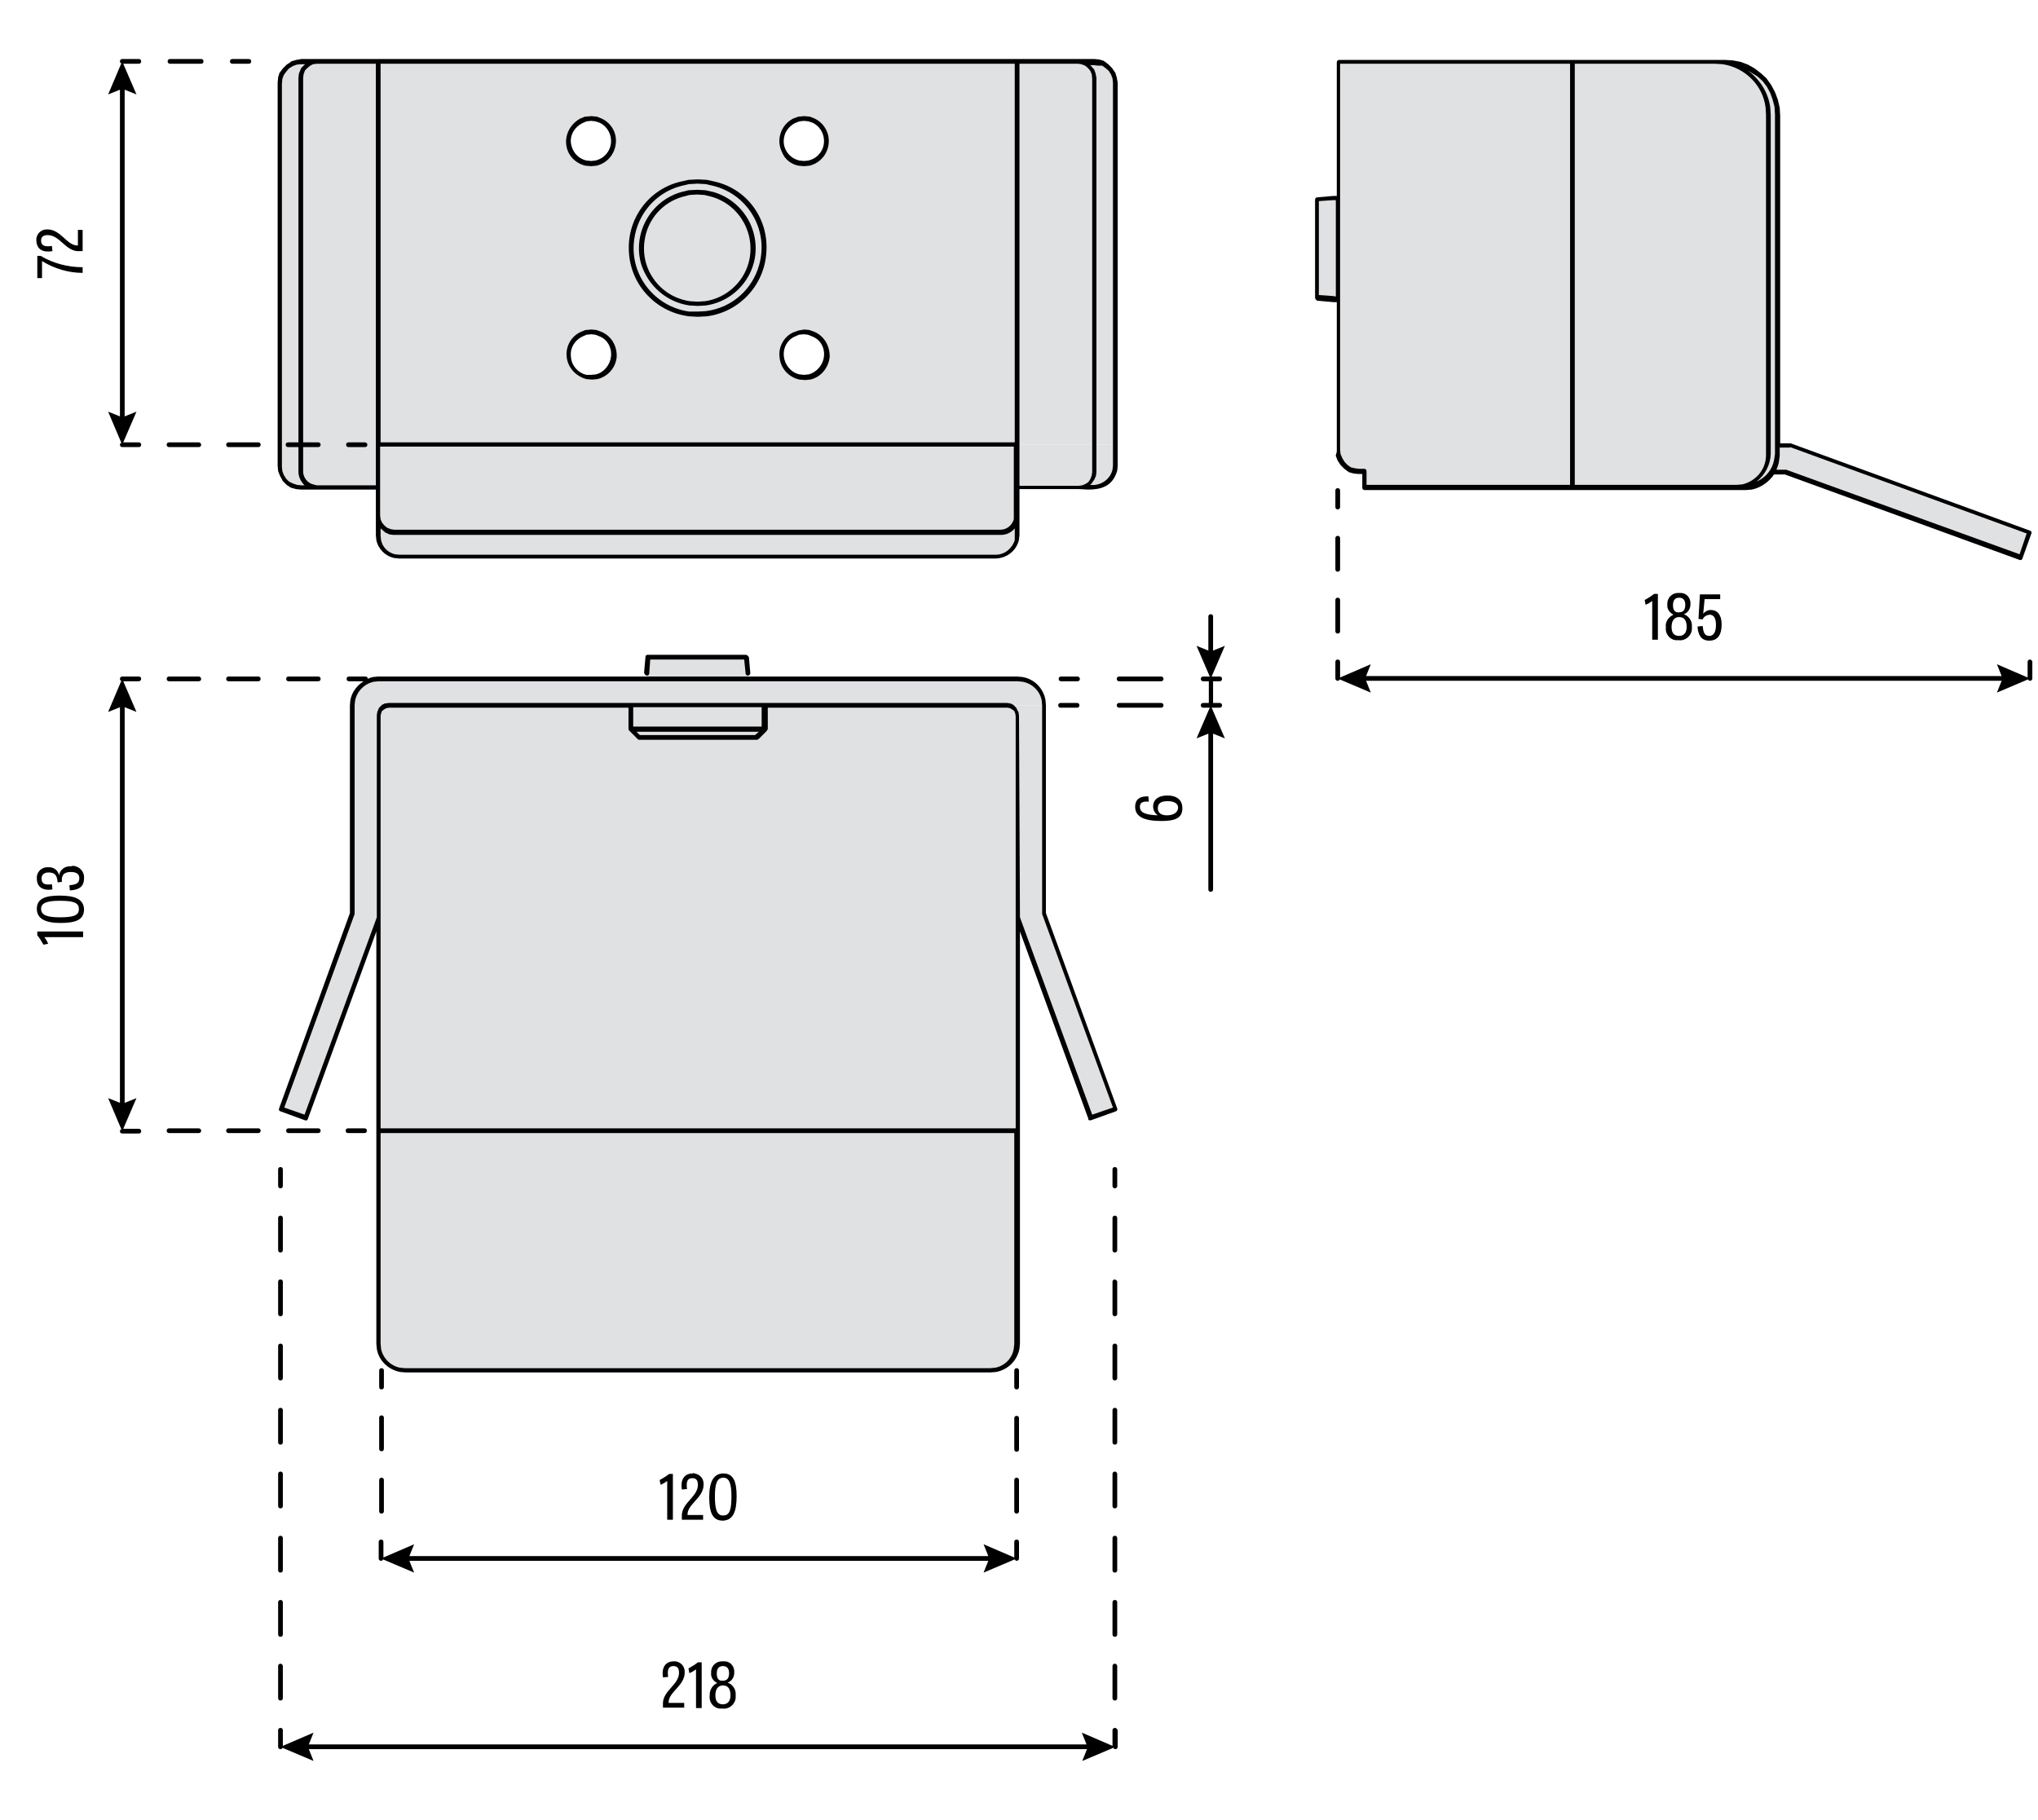 <?xml version="1.0" encoding="UTF-8"?> <!-- Generator: Adobe Illustrator 23.1.1, SVG Export Plug-In . SVG Version: 6.00 Build 0) --> <svg xmlns="http://www.w3.org/2000/svg" xmlns:xlink="http://www.w3.org/1999/xlink" id="Layer_1" x="0px" y="0px" viewBox="0 0 431.6 385.5" style="enable-background:new 0 0 431.6 385.5;" xml:space="preserve"> <style type="text/css"> .st0{clip-path:url(#SVGID_2_);} .st1{fill:#E0E1E3;} .st2{clip-path:url(#SVGID_4_);} </style> <title>DIMS</title> <g> <defs> <rect id="SVGID_1_" x="59.2" y="13" width="370.6" height="277.2"></rect> </defs> <clipPath id="SVGID_2_"> <use xlink:href="#SVGID_1_" style="overflow:visible;"></use> </clipPath> <g class="st0"> <polyline class="st1" points="429.9,112.7 428,118 378.2,99.9 375.5,99.9 375.5,99.9 376,99 376.3,97.8 376.5,96.5 376.5,94.2 379.2,94.2 "></polyline> </g> </g> <path class="st1" d="M376.5,94.2v2.3c0,3.7-3.1,6.8-6.8,6.8h-1.9l1.4-0.1l1.2-0.4l1.2-0.6l1-0.8l0.8-1L374,99l0.4-1.2l0.1-1.4V24.4 l-0.1-1.6l-0.3-1.6c-1.1-3.7-4-6.5-7.6-7.6l-1.6-0.3l-1.6-0.1h1.9c5.6,0,10.4,4.1,11.2,9.7l0.1,1.6"></path> <g> <defs> <rect id="SVGID_3_" x="59.2" y="13" width="370.6" height="277.2"></rect> </defs> <clipPath id="SVGID_4_"> <use xlink:href="#SVGID_3_" style="overflow:visible;"></use> </clipPath> <g class="st2"> <path class="st1" d="M374.5,24.4v72.1c0,3.7-3.1,6.8-6.8,6.8H333V13h30.2c5,0,9.4,3.3,10.9,8.1l0.3,1.6"></path> </g> </g> <polyline class="st1" points="333.1,13 333.1,103.2 289,103.2 289,99.9 287.8,99.9 286.8,99.8 285.9,99.4 285,98.8 284.3,98.1 283.8,97.3 283.4,96.3 283.4,95.4 283.4,13 "></polyline> <polyline class="st1" points="283.4,41.8 283.4,63.2 282.2,63.2 278.8,62.9 278.8,42.1 282.2,41.8 "></polyline> <path class="st1" d="M236.2,94.2v4.5c0,2.5-2,4.5-4.5,4.5h-3.4l0.8-0.1c1.5-0.3,2.6-1.7,2.5-3.2v-5.7"></path> <path class="st1" d="M236.2,17.6v76.6h-4.5V16.5c0-1.5-1-2.9-2.5-3.3l-0.8-0.1h3.4c1.7,0,3.3,1,4.1,2.6l0.3,1"></path> <polyline class="st1" points="221,193.5 236.1,234.9 230.8,236.8 215.3,194.5 215.3,151.7 215.3,150.9 215,150.3 214.4,149.8 213.8,149.5 213.1,149.4 221,149.4 "></polyline> <path class="st1" d="M231.7,94.2v5.7c0,1.8-1.4,3.3-3.3,3.4c0,0-0.1,0-0.1,0h-13v-9.1"></path> <polyline class="st1" points="231.7,16.5 231.7,94.2 215.3,94.2 215.3,13 228.3,13 229.2,13.2 230,13.5 230.7,14.1 231.3,14.7 231.6,15.6 "></polyline> <path class="st1" d="M220.9,148.3l0.1,1.1H82.4l-0.7,0.1l-0.6,0.3l-0.5,0.5l-0.3,0.6l-0.1,0.7v42.8l-15.5,42.3l-5.2-1.9l15.1-41.5 v-44.1l0.1-1.1c0.4-2.2,2.2-4,4.5-4.4l1.1-0.1h135.3l1.1,0.1l1.1,0.3l1,0.5l0.8,0.6l0.7,0.9l0.5,1"></path> <path class="st1" d="M215.3,266v18.6l-0.1,1.1c-0.5,2.7-2.9,4.6-5.6,4.5h-124l-1.1-0.1c-2.6-0.5-4.5-2.9-4.5-5.6v-45.1h135.2"></path> <polyline class="st1" points="215.3,200.1 215.3,239.5 80.1,239.5 80.1,151.7 80.2,150.9 80.5,150.3 81,149.8 81.6,149.5 82.4,149.4 133.6,149.4 133.6,154.4 135.3,156.2 160.1,156.2 161.8,154.4 161.8,149.4 213.1,149.4 213.8,149.5 214.4,149.8 214.9,150.3 215.3,150.9 215.3,151.7 215.3,194.5 "></polyline> <path class="st1" d="M215.3,109.3v4.1l-0.1,1c-0.4,1.7-1.7,3-3.4,3.4l-1,0.1H84.6c-2.1,0-3.9-1.5-4.4-3.6l-0.1-1v-4.1l0.1,0.8 l0.3,0.8l0.5,0.6l0.7,0.6l0.8,0.3l0.8,0.1H212l0.9-0.1l0.8-0.3l0.7-0.6l0.5-0.6l0.4-0.8"></path> <path class="st1" d="M215.3,103.2v6.1l-0.1,0.8c-0.4,1.5-1.8,2.5-3.3,2.5H83.4l-0.8-0.1c-1.5-0.4-2.5-1.7-2.5-3.2V94.2h135.2"></path> <path class="st1" d="M215.3,13v81.2H80.1V13h122.3 M175.1,30l-0.1-1.1l-0.4-1c-1.1-2.4-3.9-3.4-6.3-2.3c-1,0.5-1.8,1.3-2.3,2.3 l-0.4,1l-0.1,1.1c0,2.7,2.2,4.8,4.8,4.8c1.4,0,2.8-0.7,3.7-1.8l0.6-0.9l0.4-1L175.1,30z M175.1,75l-0.1-1l-0.4-1 c-1.1-2.4-4-3.4-6.4-2.2c-1,0.5-1.8,1.3-2.2,2.2l-0.4,1l-0.1,1c0,2.7,2.2,4.8,4.8,4.8c1.4,0,2.8-0.7,3.7-1.8l0.6-1l0.4-1L175.1,75z M161.8,52.5l-0.1-1.8l-0.4-1.8c-2-7.5-9.7-12-17.2-10c-4.9,1.3-8.7,5.1-10,10l-0.4,1.8l-0.1,1.8c0,7.8,6.4,14.1,14.1,14.1 c5.7,0,10.8-3.4,13-8.7l0.6-1.7l0.4-1.8L161.8,52.5z M130,30l-0.1-1.1l-0.4-1c-1.1-2.4-3.9-3.4-6.3-2.3c-1,0.5-1.8,1.3-2.3,2.3 l-0.4,1l-0.1,1.1c0,2.7,2.2,4.8,4.8,4.8c1.4,0,2.8-0.7,3.7-1.8l0.5-0.9l0.4-1L130,30z M130,75l-0.1-1l-0.4-1c-1.1-2.4-4-3.4-6.4-2.2 c-1,0.5-1.8,1.3-2.2,2.2l-0.4,1l-0.1,1c0,2.7,2.2,4.8,4.8,4.8c1.4,0,2.8-0.7,3.7-1.8l0.5-1l0.4-1L130,75z"></path> <rect x="133.6" y="149.4" class="st1" width="28.2" height="5"></rect> <path class="st1" d="M161.7,50.7l0.1,1.8l-0.1,1.8c-1,7.7-8.1,13.1-15.8,12.1c-5-0.7-9.2-3.9-11.2-8.6l-0.6-1.7l-0.4-1.8 c-1-7.7,4.5-14.8,12.2-15.8c5.6-0.7,11.1,2,14,6.9l0.8,1.7l0.6,1.7 M159.6,52.5l-0.1-1.7l-0.3-1.7c-1.9-6.3-8.5-9.8-14.8-7.9 c-3.8,1.1-6.8,4.1-7.9,7.9l-0.4,1.7l-0.1,1.7c0,6.6,5.4,11.8,11.9,11.8c4.6,0,8.8-2.7,10.7-6.9l0.6-1.6l0.3-1.7L159.6,52.5z"></path> <polyline class="st1" points="161.8,154.4 160.1,156.2 135.3,156.2 133.6,154.4 "></polyline> <path class="st1" d="M159.4,50.8l0.1,1.7l-0.1,1.7c-0.9,6.5-7,10.9-13.4,10c-4-0.6-7.4-3.1-9-6.8l-0.6-1.6l-0.4-1.7 c-0.9-6.5,3.6-12.5,10.1-13.4c4.6-0.6,9.1,1.4,11.6,5.3l0.8,1.5l0.6,1.6"></path> <polyline class="st1" points="158.5,142.6 158.5,143.8 137,143.8 137,142.6 137.3,139.2 158.1,139.2 "></polyline> <polyline class="st1" points="80.1,94.2 80.1,103.2 67.1,103.2 66.2,103.1 65.4,102.8 64.7,102.3 64.2,101.6 63.8,100.7 63.7,99.9 63.7,16.5 63.8,15.6 64.2,14.7 64.7,14.1 65.4,13.5 66.2,13.2 67.1,13 80.1,13 "></polyline> <path class="st1" d="M67.1,13l-0.8,0.1l-0.8,0.3l-0.6,0.6l-0.6,0.6l-0.3,0.8l-0.1,0.9v83.4l0.1,0.8l0.3,0.8l0.6,0.7l0.6,0.5l0.8,0.3 l0.8,0.1h-3.4l-1-0.1c-1.7-0.4-3-1.7-3.4-3.4l-0.1-1V17.6c0-1.7,1-3.3,2.5-4.1l1-0.3l1-0.1"></path> <path d="M59.9,101.9l0.8,0.8l0.9,0.6l1.1,0.3l1,0.1h15.9v9.7c0,0,0,0,0,0c0,0,0,0,0,0l0.1,1c0.4,1.9,1.9,3.4,3.8,3.8l1,0.1l0.1,0 h126.3c2.4-0.1,4.4-1.7,4.9-4l0.1-1l0,0l0,0v-9.7l12.6,0c0.7,0,1.3,0.1,1.9,0.1c2.7,0,5.2-0.6,6.2-4l0.1-1c0,0,0,0,0,0s0,0,0,0 l0-81.2l-0.2-1.1l-0.3-1c0,0,0-0.1-0.1-0.1l-0.6-0.9l-0.8-0.8l-0.8-0.6c0,0-0.1,0-0.1-0.1l-1-0.3l-1-0.1c0,0,0,0,0,0c0,0,0,0,0,0 l-16.4,0l0,0l0,0l-135.2,0l0,0l0,0l-16.4,0l-1.1,0.2l-1,0.3c0,0-0.1,0-0.1,0.1l-0.9,0.6l-0.8,0.8l-0.6,0.8c0,0,0,0.1-0.1,0.1l-0.3,1 c0,0,0,0.1,0,0.1l-0.1,1v81.2l0.1,1c0,0,0,0.1,0,0.1l0.4,1L59.9,101.9z M66.3,102.6c-1.2-0.3-2.1-1.5-2.1-2.7v-5.2h3.2 c0.3,0,0.5-0.2,0.5-0.5s-0.2-0.5-0.5-0.5h-3.2V16.5l0.1-0.8l0.3-0.8l0.5-0.5l0.6-0.5l0.6-0.3l0.8-0.1h12.5v80.7l0,0v8.6l-12.5,0 L66.3,102.6z M228.3,13.5l0.7,0.1l0.8,0.3l0.6,0.5l0.5,0.6l0.3,0.7l0.1,0.9v83.4l-0.1,0.7l-0.3,0.8l-0.4,0.6l-0.6,0.4l-0.7,0.3 l-0.8,0.1h-12.5V13.5L228.3,13.5z M83.5,112.2l-0.7-0.1l-0.8-0.3l-0.6-0.5l-0.5-0.6l-0.3-0.7l-0.1-0.8v-6l0,0v-8.6h134.2v8.6l0,0 v6.1l0,0.7c-0.4,1.3-1.5,2.2-2.8,2.2L83.5,112.2z M214.8,93.7H80.6V13.5h134.3V93.7z M210.9,117.5H84.6l-1-0.1 c-1.5-0.4-2.6-1.5-2.9-3l-0.1-0.9v-1.6l0.2,0.2l0.7,0.6c0,0,0.1,0.1,0.1,0.1l0.9,0.4l0.8,0.1c0,0,0,0,0.1,0l0,0H212 c1.1,0,2.2-0.5,2.9-1.4v1.7l0,0l0,0.8C214.4,116.1,212.8,117.5,210.9,117.5z M233.4,13.9l0.7,0.5l0.7,0.6l0.5,0.8l0.3,0.8l0.1,0.9 v81.1l-0.1,0.9c-0.5,2.1-2.6,3.5-4.8,3.2l0.2-0.1c0,0,0.1-0.1,0.1-0.1l0.5-0.7c0,0,0-0.1,0.1-0.1l0.4-0.9l0.1-0.8c0,0,0,0,0,0 s0,0,0,0V16.5c0,0,0,0,0,0c0,0,0,0,0,0l-0.2-1l-0.3-0.8c0,0,0-0.1-0.1-0.1l-0.6-0.7l-0.2-0.1h0.8l0.9,0.1L233.4,13.9z M59.8,16.7 l0.3-0.8l0.5-0.7l0.6-0.7l0.8-0.5l0.8-0.3l0.9-0.1h0.9l-0.2,0.2l-0.6,0.6c0,0-0.1,0.1-0.1,0.2l-0.4,1l-0.1,0.9c0,0,0,0,0,0 c0,0,0,0,0,0v77.2h-2.2c-0.3,0-0.5,0.2-0.5,0.5s0.2,0.5,0.5,0.5h2.2v5.2c0,1.1,0.5,2.1,1.3,2.9l-0.7,0l-0.9-0.1l-0.9-0.3l-0.8-0.4 l-0.6-0.6l-0.5-0.8l-0.3-0.8l-0.1-0.9l0-81.1L59.8,16.7z"></path> <path d="M119.9,30.5c0.2,2.3,1.9,4.1,4.1,4.6l1.2,0.1l1.1-0.1c2.2-0.5,3.8-2.3,4.1-4.6c0.3-2.3-0.9-4.4-3-5.4l-1-0.4 c0,0-0.1,0-0.1,0l-1-0.1c0,0,0,0-0.1,0l-1.1,0.1c-0.1,0-0.1,0-0.2,0l-1,0.4C120.9,26.2,119.7,28.3,119.9,30.5z M123.3,26.1l0.9-0.4 l1-0.1l0.9,0.1l0.9,0.3c2.1,1,3,3.6,2,5.7c-0.6,1.2-1.6,2-2.9,2.3l-0.9,0.1l-1-0.1c-1.8-0.4-3.1-1.9-3.3-3.8 C120.7,28.6,121.7,26.9,123.3,26.1z"></path> <path d="M169.1,35.1l1.2,0.1l1.1-0.1c2.9-0.7,4.6-3.5,4-6.4c-0.4-1.6-1.4-2.9-2.9-3.6l-1-0.4c0,0-0.1,0-0.1,0l-1-0.1c0,0,0,0-0.1,0 l-1.1,0.1c0,0-0.1,0-0.1,0l-1.1,0.4c-2.6,1.3-3.7,4.5-2.4,7.1C166.2,33.8,167.6,34.8,169.1,35.1L169.1,35.1z M168.3,26.1l1-0.4 l1-0.1l0.9,0.1l0.9,0.3c2.1,1,3,3.6,2,5.7c-0.6,1.2-1.6,2-2.9,2.3l-0.9,0.1l-1-0.1c-2.3-0.5-3.8-2.8-3.2-5.1 C166.3,27.8,167.2,26.7,168.3,26.1z"></path> <path d="M127.4,70.3l-1.1-0.4l-1-0.1c0,0-0.1,0-0.1,0l-1.1,0.1c0,0-0.1,0-0.1,0l-1,0.4c-2,0.9-3.2,3-3,5.2c0.2,2.3,1.9,4.2,4.2,4.8 l1.2,0.1l1.1-0.1c2.2-0.5,3.9-2.4,4.1-4.7C130.7,73.3,129.5,71.2,127.4,70.3z M129.4,75.5c-0.2,1.8-1.5,3.4-3.2,3.8l-1,0.1l-1,0 c-1.8-0.4-3.2-2-3.3-3.9c-0.2-1.8,0.8-3.4,2.4-4.2l0.9-0.4l1-0.1l0.9,0.1l1,0.4C128.7,72,129.6,73.7,129.4,75.5L129.4,75.5z"></path> <path d="M172.5,70.3l-1.1-0.4l-1-0.1c0,0-0.1,0-0.1,0l-1.2,0.2l-1.1,0.4c-2,0.9-3.2,3.1-2.9,5.3c0.2,2.3,1.9,4.2,4.2,4.7l1.2,0.1 l1.1-0.1c2.2-0.5,3.8-2.4,4.1-4.7C175.8,73.4,174.6,71.2,172.5,70.3z M174.5,75.5c-0.2,1.8-1.5,3.3-3.2,3.8l-1,0.1l-1-0.1 c-1.8-0.4-3.1-2-3.3-3.8c-0.2-1.8,0.7-3.5,2.3-4.2l0.9-0.4l1-0.1l0.9,0.1l1,0.4C173.8,72,174.7,73.7,174.5,75.5z"></path> <path d="M145.9,67l1.9,0.1l1.9-0.1c6.9-0.9,12.2-6.6,12.6-13.6c0.5-7-4-13.3-10.8-14.9l-1.8-0.4l-1.9-0.1c0,0,0,0-0.1,0l-1.9,0.1 l-1.8,0.4c-6.8,1.7-11.3,8-10.8,15C133.6,60.4,138.9,66.1,145.9,67z M144.2,39.4l1.7-0.4l1.8-0.1l1.8,0.1l1.7,0.4 c7.3,1.9,11.6,9.4,9.6,16.6c-1.4,5.3-5.8,9.2-11.3,9.9l-1.8,0.1L146,66c-7.4-1-12.7-7.8-11.7-15.2C135,45.3,138.9,40.8,144.2,39.4 L144.2,39.4z"></path> <path d="M146,64.7l1.8,0.1l1.7-0.1c6.7-1,11.4-7.2,10.4-13.9c-0.7-4.8-4.1-8.7-8.7-10.1l-1.8-0.4l-1.7-0.1c0,0-0.1,0-0.1,0l-1.8,0.1 l-1.6,0.4c-6.5,1.9-10.3,8.8-8.4,15.3C137.3,60.6,141.2,64,146,64.7z M144.5,41.7l1.5-0.4l1.6-0.1l1.6,0.1l1.6,0.4 c6,1.8,9.4,8.1,7.7,14.1c-1.2,4.2-4.9,7.4-9.2,8l-1.6,0.1l-1.6-0.1c-6.2-0.9-10.5-6.6-9.6-12.8C137.1,46.5,140.3,42.9,144.5,41.7 L144.5,41.7z"></path> <path d="M282.9,96.4c0,0.1,0,0.1,0,0.2l0.4,1l0.6,0.9l0.8,0.8l0.8,0.6c0,0,0.1,0,0.1,0.1l1.1,0.3l1,0.1l0.1,0l0,0h0.7v2.9 c0,0.3,0.2,0.5,0.5,0.5h78.8l0,0l0,0h1.9l0,0l1.3-0.1c1.9-0.4,3.6-1.6,4.7-3.2h2.3l49.7,18.1c0.3,0.1,0.5,0,0.6-0.3c0,0,0,0,0,0 l1.9-5.3c0.1-0.3,0-0.5-0.3-0.6l-50.7-18.5c0,0-0.1,0-0.1,0c0,0-0.1,0-0.1,0H377l0-69.4l-0.1-1.7l-0.4-1.7l-0.6-1.6l-0.8-1.5l-1-1.4 l-1.2-1.1l-1.3-1l-1.4-0.8l-1.6-0.6l-1.6-0.3l-1.6-0.1c0,0,0,0,0,0l0,0h-81.8c-0.3,0-0.5,0.2-0.5,0.5l0,28.3h-0.7l0,0c0,0,0,0,0,0 l-3.4,0.3c-0.3,0-0.5,0.2-0.5,0.5v20.8c0,0.1,0,0.1,0.1,0.2c0,0.1,0.1,0.2,0.2,0.3c0.1,0,0.1,0.1,0.2,0.1l3.4,0.3h0.7l0,31.7 L282.9,96.4z M286.1,99l-0.7-0.5l-0.6-0.6l-0.5-0.8l-0.4-0.9l-0.1-0.9V13.5h48.7v89.2h-43.1v-2.9c0-0.3-0.2-0.5-0.5-0.5h-1.1 l-0.8-0.1L286.1,99z M363.2,13.5l1.6,0.1c4.7,0.7,8.5,4.4,9.1,9.1l0.1,1.6v72.1c0,3-2.1,5.5-5,6.2l-1.3,0.1h-34.2V13.5H363.2z M379.1,94.7l50.1,18.3l-1.5,4.4l-49.4-17.9c0,0-0.1,0-0.1,0c0,0,0,0-0.1,0h-1.9c0.2-0.5,0.4-1,0.5-1.5l0.2-1.4c0,0,0,0,0,0 c0,0,0,0,0,0v-1.8H379.1z M372.2,16.2l1.1,1l0.9,1.2l0.7,1.3l0.5,1.4l0.4,1.5l0.1,1.6v69.8l0,0l0,0v2.2l-0.2,1.3 c-0.4,2-1.8,3.7-3.7,4.5c1.8-1.4,2.9-3.5,3-5.8V24.4l0,0l0,0l-0.1-1.6c-0.4-3.2-2.2-6-4.8-7.9l0.8,0.5L372.2,16.2z M282.2,62.7 l-2.9-0.2V42.6l2.9-0.2h0.7l0,20.4L282.2,62.7z"></path> <path d="M230.8,237.3c0.1,0,0.1,0,0.2,0l5.3-1.9c0.3-0.1,0.4-0.4,0.3-0.6c0,0,0,0,0,0l-15.1-41.4v-44l0,0l0,0l-0.1-1.2 c-0.5-2.5-2.4-4.4-4.9-4.8l-1.1-0.1c0,0,0,0,0,0c0,0,0,0,0,0H80.1c0,0,0,0,0,0c0,0,0,0,0,0l-1.1,0.1c-0.4,0.1-0.8,0.2-1.1,0.4 c0,0,0,0,0,0c0-0.3-0.2-0.5-0.5-0.5h-3.5c-0.3,0-0.5,0.2-0.5,0.5s0.2,0.5,0.5,0.5h3.1c-1.4,0.9-2.5,2.3-2.8,4l-0.1,1.1l0,0l0,0v44 l-15,41.4c-0.1,0.3,0,0.5,0.3,0.6c0,0,0,0,0,0l5.2,1.9c0.3,0.1,0.5,0,0.6-0.3l14.5-39.7v87.3c0,0,0,0,0,0s0,0,0,0l0.1,1.1 c0.4,2.5,2.4,4.4,4.9,4.9l1.1,0.1h124l1.2-0.1c2.5-0.5,4.4-2.4,4.9-4.9l0.1-1.1l0,0l0,0v-87.3l14.5,39.7 C230.4,237.2,230.6,237.3,230.8,237.3z M82.4,149.9h50.7v4.6c0,0.1,0,0.1,0.1,0.1c0,0.1,0,0.1,0.1,0.2l1.7,1.7l0,0 c0.1,0.1,0.2,0.2,0.4,0.2h24.9c0.1,0,0.3-0.1,0.4-0.2l0,0l1.7-1.7c0-0.1,0.1-0.1,0.1-0.2c0-0.1,0.1-0.1,0.1-0.1v-4.6h50.8l0.5,0.1 l0.5,0.3l0.4,0.3l0.2,0.5l0.1,0.6V239H80.6v-87.3l0.1-0.6l0.2-0.5l0.4-0.3l0.5-0.3L82.4,149.9z M159.9,155.7h-24.4l-0.7-0.7h25.9 L159.9,155.7z M161.3,153.9h-27.2v-4.1h27.2V153.9z M210.8,289.7l-1.1,0.1H85.7l-1-0.1c-2-0.4-3.6-2-4-4l-0.1-1.1V240h134.2v44.6 l-0.1,1C214.4,287.7,212.8,289.3,210.8,289.7L210.8,289.7z M215.8,151.6C215.8,151.6,215.8,151.6,215.8,151.6l-0.1-0.7 c0-0.1,0-0.1-0.1-0.2l-0.3-0.6c0-0.1-0.1-0.1-0.1-0.2l-0.5-0.5c0,0-0.1-0.1-0.1-0.1l-0.6-0.3c0,0-0.1,0-0.1,0l-0.6-0.1 c0,0,0,0-0.1,0c0,0,0,0,0,0H82.3c0,0,0,0,0,0c0,0,0,0,0,0l-0.7,0.1c0,0-0.1,0-0.1,0l-0.6,0.3c0,0-0.1,0-0.1,0.1l-0.5,0.5 c-0.1,0.1-0.1,0.1-0.1,0.2l-0.3,0.7l-0.1,0.7c0,0,0,0,0,0c0,0,0,0,0,0v42.8l-15.3,41.8l-4.3-1.5l14.9-41c0,0,0-0.1,0-0.1 c0,0,0,0,0-0.1v-44l0.1-1c0.4-2,2-3.6,4-4l1.1-0.1h135.1l1.1,0.1c2,0.3,3.7,1.9,4.1,3.9l0.1,1.1v44c0,0.1,0,0.1,0,0.2l15,41 l-4.4,1.5l-15.3-41.8L215.8,151.6C215.8,151.6,215.8,151.6,215.8,151.6L215.8,151.6z"></path> <path d="M137,143.1c0.3,0,0.5-0.2,0.5-0.5l0.2-2.9h19.9l0.3,2.9c0,0.3,0.2,0.5,0.5,0.5l0,0c0.3,0,0.5-0.3,0.5-0.5l-0.3-3.4 c0-0.1-0.1-0.1-0.1-0.1c0-0.1-0.1-0.1-0.1-0.2c-0.1,0-0.1-0.1-0.2-0.1c-0.1,0-0.1-0.1-0.2-0.1h-20.8c0,0-0.1,0-0.1,0 c-0.2,0-0.4,0.2-0.4,0.4l-0.3,3.4C136.5,142.8,136.7,143.1,137,143.1C137,143.1,137,143.1,137,143.1L137,143.1z"></path> <path d="M228.2,143.3h-3.5c-0.3,0-0.5,0.2-0.5,0.5s0.2,0.5,0.5,0.5h3.5c0.3,0,0.5-0.2,0.5-0.5S228.4,143.3,228.2,143.3z"></path> <path d="M237,143.3c-0.3,0-0.5,0.2-0.5,0.5s0.2,0.5,0.5,0.5h8.9c0.3,0,0.5-0.2,0.5-0.5s-0.2-0.5-0.5-0.5H237z"></path> <path d="M224.6,148.9c-0.3,0-0.5,0.2-0.5,0.5s0.2,0.5,0.5,0.5h3.5c0.3,0,0.5-0.2,0.5-0.5s-0.2-0.5-0.5-0.5H224.6z"></path> <path d="M246.4,149.4c0-0.3-0.2-0.5-0.5-0.5H237c-0.3,0-0.5,0.2-0.5,0.5s0.2,0.5,0.5,0.5h8.9C246.2,149.9,246.4,149.7,246.4,149.4z"></path> <path d="M256.9,137.8v-7.2c0-0.3-0.2-0.5-0.5-0.5c-0.3,0-0.5,0.2-0.5,0.5v7.2l-2.5-1l2.8,6.5h-1.4c-0.3,0-0.5,0.2-0.5,0.5 s0.2,0.5,0.5,0.5h1.2v4.6h-1.2c-0.3,0-0.5,0.2-0.5,0.5s0.2,0.5,0.5,0.5h1.4l-2.8,6.5l2.5-1v33c0,0.3,0.2,0.5,0.5,0.5 c0.3,0,0.5-0.2,0.5-0.5v-33l2.5,1l-2.8-6.5h1.7c0.3,0,0.5-0.2,0.5-0.5s-0.2-0.5-0.5-0.5h-1.4v-4.6h1.4c0.3,0,0.5-0.2,0.5-0.5 s-0.2-0.5-0.5-0.5h-1.7l2.8-6.5L256.9,137.8z"></path> <path d="M247.2,168.5c-2,0-3,1-3,2.3c0,0.8,0.4,1.5,1,1.9c-2.7-0.1-3.8-0.6-3.8-1.8c0-0.9,0.6-1.2,1.9-1.1l-0.1-1.1 c-1.5-0.1-2.8,0.4-2.8,2.2c0,2.1,1.9,3,5.6,3c3,0,4.4-0.7,4.4-2.7C250.4,169.6,249.4,168.5,247.2,168.5z M247.1,172.7 c-1.4,0-1.9-0.7-1.9-1.5c0-1.1,0.7-1.5,2.1-1.5c1.2,0,2.2,0.4,2.2,1.4C249.4,172.2,248.4,172.7,247.1,172.7L247.1,172.7z"></path> <path d="M29.9,13c0-0.3-0.2-0.5-0.5-0.5h-3.5c-0.3,0-0.5,0.2-0.5,0.5c0,0.2,0.1,0.4,0.3,0.4l-2.8,6.6l2.5-1v69.2l-2.5-1l2.8,6.6 c-0.2,0.1-0.3,0.2-0.3,0.4c0,0.3,0.2,0.5,0.5,0.5h3.5c0.3,0,0.5-0.2,0.5-0.5s-0.2-0.5-0.5-0.5h-3.3l2.8-6.5l-2.5,1V19l2.5,1 l-2.8-6.5h3.3C29.7,13.5,29.9,13.3,29.9,13z"></path> <path d="M42.6,12.5H36c-0.3,0-0.5,0.2-0.5,0.5s0.2,0.5,0.5,0.5h6.6c0.3,0,0.5-0.2,0.5-0.5S42.9,12.5,42.6,12.5z"></path> <path d="M49.2,13.5h3.5c0.3,0,0.5-0.2,0.5-0.5s-0.2-0.5-0.5-0.5h-3.5c-0.3,0-0.5,0.2-0.5,0.5S48.9,13.5,49.2,13.5z"></path> <path d="M42.1,93.7h-6.3c-0.3,0-0.5,0.2-0.5,0.5s0.2,0.5,0.5,0.5h6.3c0.3,0,0.5-0.2,0.5-0.5S42.3,93.7,42.1,93.7z"></path> <path d="M54.7,93.7h-6.3c-0.3,0-0.5,0.2-0.5,0.5s0.2,0.5,0.5,0.5h6.3c0.3,0,0.5-0.2,0.5-0.5S55,93.7,54.7,93.7z"></path> <path d="M77.3,93.7h-3.5c-0.3,0-0.5,0.2-0.5,0.5s0.2,0.5,0.5,0.5h3.5c0.3,0,0.5-0.2,0.5-0.5S77.5,93.7,77.3,93.7z"></path> <path d="M7.9,54.1v4.8h1v-3.6c2.6,1.6,5.6,2.5,8.6,2.5v-1.2c-3.1,0-6.2-0.8-8.9-2.4H7.9z"></path> <path d="M11.1,53.2L11,52.1c-1.4,0.2-2.3,0-2.3-1.1c0-0.7,0.3-1.2,1.4-1.2c2.5,0,3.7,3.2,6.3,3.4c0.2,0,0.5,0,0.7,0h0.4v-4.5h-1V52 c-2.3,0.1-3.6-3.4-6.4-3.4c-1.2-0.1-2.2,0.7-2.4,1.9c0,0.2,0,0.3,0,0.5C7.8,53,9.3,53.5,11.1,53.2z"></path> <path d="M54.7,239h-6.3c-0.3,0-0.5,0.2-0.5,0.5s0.2,0.5,0.5,0.5h6.3c0.3,0,0.5-0.2,0.5-0.5S55,239,54.7,239z"></path> <path d="M61.1,239c-0.3,0-0.5,0.2-0.5,0.5s0.2,0.5,0.5,0.5h6.3c0.3,0,0.5-0.2,0.5-0.5s-0.2-0.5-0.5-0.5H61.1z"></path> <path d="M42.1,239h-6.3c-0.3,0-0.5,0.2-0.5,0.5s0.2,0.5,0.5,0.5h6.3c0.3,0,0.5-0.2,0.5-0.5S42.3,239,42.1,239z"></path> <path d="M73.7,239c-0.3,0-0.5,0.2-0.5,0.5s0.2,0.5,0.5,0.5h3.5c0.3,0,0.5-0.2,0.5-0.5s-0.2-0.5-0.5-0.5H73.7z"></path> <path d="M29.9,143.8c0-0.3-0.2-0.5-0.5-0.5h-3.5c-0.3,0-0.5,0.2-0.5,0.5c0,0.2,0.1,0.4,0.3,0.4l-2.8,6.6l2.5-1v83.8l-2.5-1l2.8,6.6 c-0.2,0.1-0.3,0.2-0.3,0.4c0,0.3,0.2,0.5,0.5,0.5h3.5c0.3,0,0.5-0.2,0.5-0.5s-0.2-0.5-0.5-0.5h-3.3l2.8-6.5l-2.5,1v-83.8l2.5,1 l-2.8-6.5h3.3C29.7,144.3,29.9,144,29.9,143.8z"></path> <path d="M54.7,143.3h-6.3c-0.3,0-0.5,0.2-0.5,0.5s0.2,0.5,0.5,0.5h6.3c0.3,0,0.5-0.2,0.5-0.5S55,143.3,54.7,143.3z"></path> <path d="M67.4,144.3c0.3,0,0.5-0.2,0.5-0.5s-0.2-0.5-0.5-0.5h-6.3c-0.3,0-0.5,0.2-0.5,0.5s0.2,0.5,0.5,0.5H67.4z"></path> <path d="M42.1,143.3h-6.3c-0.3,0-0.5,0.2-0.5,0.5s0.2,0.5,0.5,0.5h6.3c0.3,0,0.5-0.2,0.5-0.5S42.3,143.3,42.1,143.3z"></path> <path d="M7.9,198.1c0.5,0.6,0.9,1.3,1.3,2l1-0.2c-0.2-0.5-0.5-1-0.8-1.4h8.2v-1.2H7.9L7.9,198.1z"></path> <path d="M12.6,189.7c-3.1,0-4.8,0.7-4.8,2.8c0,2.1,1.8,3,5,3c3.3,0,5-0.7,5-2.9C17.7,190.5,16,189.7,12.6,189.7z M12.7,194.3 c-2.6,0-4-0.4-4-1.8c0-1.3,1.4-1.7,3.9-1.7c2.7,0,4.1,0.3,4.1,1.7C16.8,194,15.3,194.3,12.7,194.3L12.7,194.3z"></path> <path d="M15,183.5c-1.2-0.1-2.3,0.7-2.5,1.9c-0.2-1.1-1.2-1.8-2.3-1.7c-1.2-0.1-2.3,0.8-2.4,2c0,0.1,0,0.3,0,0.4 c0,2,1.6,2.6,3.3,2.3l-0.1-1.1c-1.5,0.2-2.2-0.1-2.2-1.2c0-0.7,0.4-1.3,1.5-1.3c1.4,0,1.8,0.7,1.9,2.1l0.9-0.1 c-0.1-1.3,0.3-2.1,1.9-2.1c1.4,0,1.8,0.6,1.8,1.3c0,1.1-0.7,1.4-2.1,1.5l0.1,1.1c1.7-0.1,3-0.6,3-2.6c0.1-1.3-0.9-2.5-2.3-2.6 C15.3,183.4,15.1,183.5,15,183.5z"></path> <path d="M215.8,313.5c0-0.3-0.2-0.5-0.5-0.5s-0.5,0.2-0.5,0.5v6.6c0,0.3,0.2,0.5,0.5,0.5s0.5-0.2,0.5-0.5V313.5z"></path> <path d="M215.8,300.4c0-0.3-0.2-0.5-0.5-0.5s-0.5,0.2-0.5,0.5v6.6c0,0.3,0.2,0.5,0.5,0.5s0.5-0.2,0.5-0.5V300.4z"></path> <path d="M215.8,290.3c0-0.3-0.2-0.5-0.5-0.5s-0.5,0.2-0.5,0.5v3.5c0,0.3,0.2,0.5,0.5,0.5s0.5-0.2,0.5-0.5V290.3z"></path> <path d="M80.3,306.9c0,0.3,0.2,0.5,0.5,0.5s0.5-0.2,0.5-0.5v-6.6c0-0.3-0.2-0.5-0.5-0.5s-0.5,0.2-0.5,0.5V306.9z"></path> <path d="M80.3,320.1c0,0.3,0.2,0.5,0.5,0.5s0.5-0.2,0.5-0.5v-6.6c0-0.3-0.2-0.5-0.5-0.5s-0.5,0.2-0.5,0.5V320.1z"></path> <path d="M80.8,294.3c0.3,0,0.5-0.2,0.5-0.5v-3.5c0-0.3-0.2-0.5-0.5-0.5s-0.5,0.2-0.5,0.5v3.5C80.3,294.1,80.5,294.3,80.8,294.3z"></path> <path d="M59.4,352.4c-0.3,0-0.5,0.2-0.5,0.5v6.8c0,0.3,0.2,0.5,0.5,0.5s0.5-0.2,0.5-0.5v-6.8C59.9,352.7,59.7,352.4,59.4,352.4z"></path> <path d="M59.9,285.1c0-0.3-0.2-0.5-0.5-0.5s-0.5,0.2-0.5,0.5v6.8c0,0.3,0.2,0.5,0.5,0.5s0.5-0.2,0.5-0.5V285.1z"></path> <path d="M59.9,312.2c0-0.3-0.2-0.5-0.5-0.5s-0.5,0.2-0.5,0.5v6.8c0,0.3,0.2,0.5,0.5,0.5s0.5-0.2,0.5-0.5V312.2z"></path> <path d="M59.9,325.8c0-0.3-0.2-0.5-0.5-0.5s-0.5,0.2-0.5,0.5v6.8c0,0.3,0.2,0.5,0.5,0.5s0.5-0.2,0.5-0.5V325.8z"></path> <path d="M59.9,258c0-0.3-0.2-0.5-0.5-0.5s-0.5,0.2-0.5,0.5v6.8c0,0.3,0.2,0.5,0.5,0.5s0.5-0.2,0.5-0.5V258z"></path> <path d="M59.9,271.5c0-0.3-0.2-0.5-0.5-0.5s-0.5,0.2-0.5,0.5v6.8c0,0.3,0.2,0.5,0.5,0.5s0.5-0.2,0.5-0.5V271.5z"></path> <path d="M59.9,298.7c0-0.3-0.2-0.5-0.5-0.5s-0.5,0.2-0.5,0.5v6.8c0,0.3,0.2,0.5,0.5,0.5s0.5-0.2,0.5-0.5V298.7z"></path> <path d="M59.9,339.4c0-0.3-0.2-0.5-0.5-0.5s-0.5,0.2-0.5,0.5v6.8c0,0.3,0.2,0.5,0.5,0.5s0.5-0.2,0.5-0.5V339.4z"></path> <path d="M59.9,247.7c0-0.3-0.2-0.5-0.5-0.5s-0.5,0.2-0.5,0.5v3.5c0,0.3,0.2,0.5,0.5,0.5s0.5-0.2,0.5-0.5V247.7z"></path> <path d="M236.1,366c-0.3,0-0.5,0.2-0.5,0.5v3.3l-6.5-2.8l1,2.5H65.4l1-2.5l-6.5,2.8v-3.3c0-0.3-0.2-0.5-0.5-0.5s-0.5,0.2-0.5,0.5 v3.5c0,0.3,0.2,0.5,0.5,0.5c0.2,0,0.4-0.1,0.4-0.3l6.6,2.8l-1-2.5h164.8l-1,2.5l6.6-2.8c0.1,0.2,0.2,0.3,0.4,0.3 c0.3,0,0.5-0.2,0.5-0.5v-3.5C236.6,366.2,236.4,366,236.1,366z"></path> <path d="M236.1,325.3c-0.3,0-0.5,0.2-0.5,0.5v6.8c0,0.3,0.2,0.5,0.5,0.5s0.5-0.2,0.5-0.5v-6.8C236.6,325.5,236.4,325.3,236.1,325.3z "></path> <path d="M236.1,338.9c-0.3,0-0.5,0.2-0.5,0.5v6.8c0,0.3,0.2,0.5,0.5,0.5s0.5-0.2,0.5-0.5v-6.8C236.6,339.1,236.4,338.9,236.1,338.9z "></path> <path d="M236.1,311.7c-0.3,0-0.5,0.2-0.5,0.5v6.8c0,0.3,0.2,0.5,0.5,0.5s0.5-0.2,0.5-0.5v-6.8C236.6,312,236.4,311.7,236.1,311.7z"></path> <path d="M236.1,298.2c-0.3,0-0.5,0.2-0.5,0.5v6.8c0,0.3,0.2,0.5,0.5,0.5s0.5-0.2,0.5-0.5v-6.8C236.6,298.4,236.4,298.2,236.1,298.2z "></path> <path d="M236.1,271c-0.3,0-0.5,0.2-0.5,0.5v6.8c0,0.3,0.2,0.5,0.5,0.5s0.5-0.2,0.5-0.5v-6.8C236.6,271.3,236.4,271.1,236.1,271z"></path> <path d="M236.1,257.5c-0.3,0-0.5,0.2-0.5,0.5v6.8c0,0.3,0.2,0.5,0.5,0.5s0.5-0.2,0.5-0.5V258C236.6,257.7,236.4,257.5,236.1,257.5z"></path> <path d="M236.1,284.6c-0.3,0-0.5,0.2-0.5,0.5v6.8c0,0.3,0.2,0.5,0.5,0.5s0.5-0.2,0.5-0.5v-6.8C236.6,284.8,236.4,284.6,236.1,284.6z "></path> <path d="M236.1,352.4c-0.3,0-0.5,0.2-0.5,0.5v6.8c0,0.3,0.2,0.5,0.5,0.5s0.5-0.2,0.5-0.5v-6.8C236.6,352.7,236.4,352.4,236.1,352.4z "></path> <path d="M236.1,247.2c-0.3,0-0.5,0.2-0.5,0.5v3.5c0,0.3,0.2,0.5,0.5,0.5s0.5-0.2,0.5-0.5v-3.5C236.6,247.4,236.4,247.2,236.1,247.2z "></path> <path d="M214.9,330.3c0.1,0.2,0.2,0.3,0.4,0.3c0.3,0,0.5-0.2,0.5-0.5v-3.5c0-0.3-0.2-0.5-0.5-0.5s-0.5,0.2-0.5,0.5v3.3l-6.5-2.8 l1,2.5H86.7l1-2.5l-6.5,2.8v-3.3c0-0.3-0.2-0.5-0.5-0.5s-0.5,0.2-0.5,0.5v3.5c0,0.3,0.2,0.5,0.5,0.5c0.2,0,0.4-0.1,0.4-0.3l6.6,2.8 l-1-2.5h122.6l-1,2.5L214.9,330.3z"></path> <path d="M142.5,321.9v-9.7h-0.8c-0.6,0.5-1.3,0.9-2,1.3l0.2,1c0.5-0.2,1-0.5,1.4-0.8v8.2L142.5,321.9z"></path> <path d="M146.7,312.1c-2,0-2.6,1.6-2.3,3.4l1.1-0.1c-0.2-1.4,0-2.3,1.1-2.3c0.7,0,1.2,0.3,1.2,1.4c0,2.5-3.2,3.7-3.4,6.3 c0,0.2,0,0.5,0,0.7v0.4h4.5v-1h-3.3c-0.1-2.3,3.4-3.6,3.4-6.4c0.1-1.2-0.7-2.2-1.9-2.4C147,312,146.8,312,146.7,312.1z"></path> <path d="M156,316.9c0-3.1-0.7-4.8-2.8-4.8c-2.1,0-3,1.8-3,5c0,3.3,0.7,5,2.9,5C155.2,322,156,320.3,156,316.9z M151.4,317 c0-2.6,0.4-4,1.8-4c1.3,0,1.7,1.4,1.7,3.9c0,2.7-0.3,4.1-1.7,4.1C151.8,321.1,151.4,319.6,151.4,317z"></path> <path d="M142.7,351.9c-2,0-2.6,1.6-2.3,3.4l1.1-0.1c-0.2-1.4,0-2.3,1.1-2.3c0.7,0,1.2,0.3,1.2,1.4c0,2.5-3.2,3.7-3.4,6.3 c0,0.2,0,0.5,0,0.7v0.4h4.5v-1h-3.3c-0.1-2.3,3.4-3.6,3.4-6.4c0.1-1.2-0.7-2.2-1.9-2.4C143,351.9,142.8,351.9,142.7,351.9z"></path> <path d="M148.6,361.8v-9.7h-0.8c-0.6,0.5-1.3,0.9-2,1.3l0.2,1c0.5-0.2,1-0.5,1.4-0.8v8.2L148.6,361.8z"></path> <path d="M150.3,359.2c-0.2,1.3,0.8,2.6,2.1,2.7c0.2,0,0.4,0,0.6,0c1.4,0.2,2.7-0.9,2.8-2.3c0-0.2,0-0.4,0-0.6 c0.1-1.1-0.6-2.2-1.7-2.6c0.9-0.3,1.4-1.2,1.4-2.1c0.1-1.2-0.7-2.3-1.9-2.4c-0.2,0-0.4,0-0.5,0c-1.3-0.1-2.4,0.8-2.5,2.1 c0,0.1,0,0.3,0,0.4c-0.1,0.9,0.5,1.7,1.3,2.1C150.9,356.9,150.2,358,150.3,359.2z M151.8,354.5c0-0.9,0.3-1.6,1.3-1.6 c1,0,1.3,0.7,1.3,1.5c0,0.9-0.3,1.6-1.3,1.6C152.1,356.1,151.8,355.4,151.8,354.5L151.8,354.5z M153.1,357c1.2,0,1.6,0.9,1.6,2.1 c0,1.1-0.5,1.9-1.6,1.9c-1.2,0-1.6-0.8-1.6-1.9C151.5,357.9,152,357,153.1,357z"></path> <path d="M429.9,139.7c-0.3,0-0.5,0.2-0.5,0.5v3.3l-6.5-2.8l1,2.5H289.3l1-2.5l-6.5,2.8v-3.3c0-0.3-0.2-0.5-0.5-0.5s-0.5,0.2-0.5,0.5 v3.5c0,0.3,0.2,0.5,0.5,0.5c0.2,0,0.4-0.1,0.4-0.3l6.6,2.8l-1-2.5h134.6l-1,2.5l6.6-2.8c0.1,0.2,0.2,0.3,0.4,0.3 c0.3,0,0.5-0.2,0.5-0.5v-3.5C430.4,139.9,430.1,139.7,429.9,139.7z"></path> <path d="M283.8,114c0-0.3-0.2-0.5-0.5-0.5s-0.5,0.2-0.5,0.5v6.6c0,0.3,0.2,0.5,0.5,0.5s0.5-0.2,0.5-0.5V114z"></path> <path d="M283.3,126.6c-0.3,0-0.5,0.2-0.5,0.5v6.6c0,0.3,0.2,0.5,0.5,0.5s0.5-0.2,0.5-0.5v-6.6C283.8,126.8,283.6,126.6,283.3,126.6z "></path> <path d="M283.8,103.9c0-0.3-0.2-0.5-0.5-0.5s-0.5,0.2-0.5,0.5v3.5c0,0.3,0.2,0.5,0.5,0.5s0.5-0.2,0.5-0.5V103.9z"></path> <path d="M351.1,135.5v-9.7h-0.8c-0.6,0.5-1.3,0.9-2,1.3l0.2,1c0.5-0.2,1-0.5,1.4-0.8v8.2L351.1,135.5z"></path> <path d="M352.8,132.9c-0.2,1.3,0.8,2.6,2.1,2.7c0.2,0,0.4,0,0.6,0c1.4,0.2,2.7-0.9,2.8-2.3c0-0.2,0-0.4,0-0.6 c0.1-1.1-0.6-2.2-1.7-2.6c0.9-0.3,1.4-1.2,1.4-2.1c0.1-1.2-0.7-2.3-1.9-2.4c-0.2,0-0.4,0-0.5,0c-1.3-0.1-2.4,0.8-2.5,2.1 c0,0.1,0,0.3,0,0.4c-0.1,0.9,0.5,1.7,1.3,2.1C353.3,130.7,352.6,131.8,352.8,132.9z M354.3,128.2c0-0.9,0.3-1.6,1.3-1.6 c1,0,1.3,0.7,1.3,1.5c0,0.9-0.3,1.6-1.3,1.6C354.6,129.8,354.3,129.1,354.3,128.2L354.3,128.2z M355.6,130.7c1.2,0,1.6,0.9,1.6,2.1 c0,1.1-0.5,1.9-1.6,1.9c-1.2,0-1.6-0.8-1.6-1.9C354,131.6,354.5,130.7,355.6,130.7z"></path> <path d="M362,134.7c-0.9,0-1.3-0.6-1.4-2.1l-1.1,0.1c0.1,1.7,0.7,3,2.5,3c1.8,0,2.6-1.3,2.6-3.4c0-2.2-1-3.1-2.3-3.1 c-0.6,0-1.2,0.3-1.6,0.8l0.3-3.1h3.3v-1H360l-0.3,5.2l0.9,0.1c0.2-0.6,0.8-0.9,1.4-1c0.8,0,1.4,0.5,1.4,2.2 C363.4,134,362.8,134.7,362,134.7z"></path> </svg> 